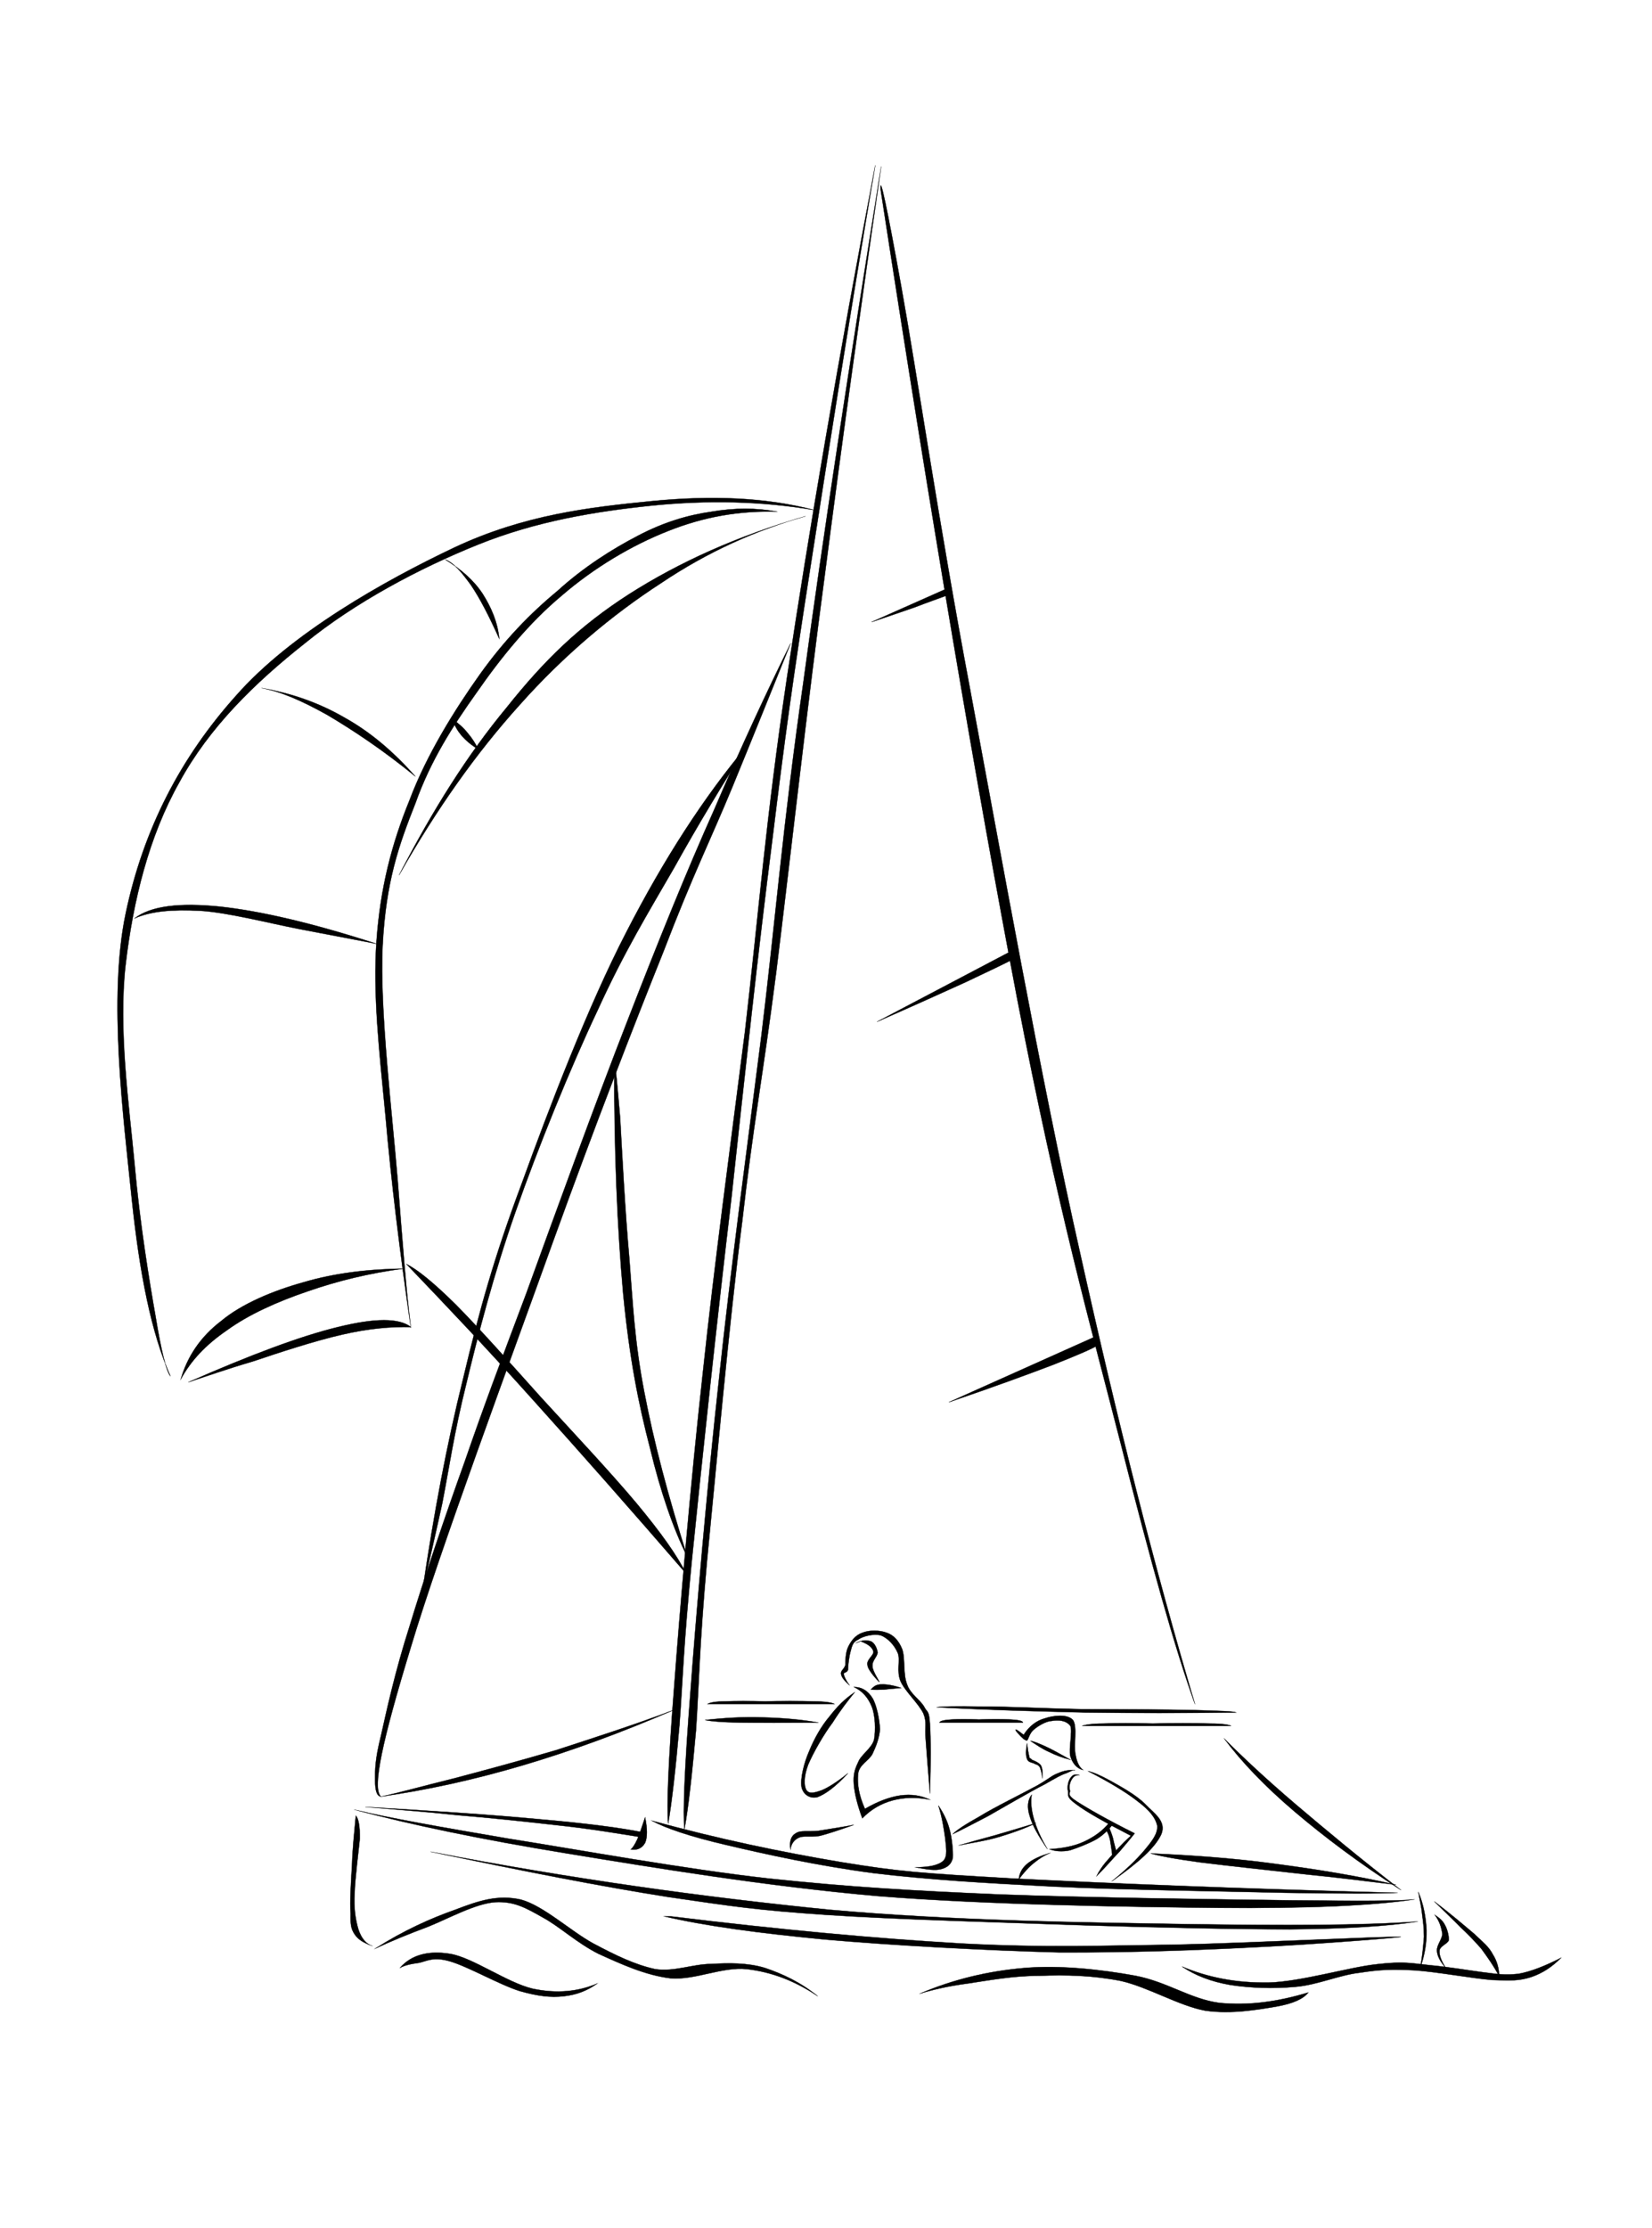 <?xml version="1.0" encoding="UTF-8" standalone="no"?>
<!-- Created with Inkscape (http://www.inkscape.org/) -->

<svg
   xmlns:a="http://ns.adobe.com/AdobeSVGViewerExtensions/3.0/"
   xmlns:svg="http://www.w3.org/2000/svg"
   xmlns="http://www.w3.org/2000/svg"
   xmlns:xlink="http://www.w3.org/1999/xlink"
   version="1.1"
   width="353.898"
   height="476.997"
   viewBox="0 0 353.898 476.997"
   id="svg2"
   xml:space="preserve"
   style="overflow:visible"><title
   id="title3005">Sailing</title><defs
   id="defs195">
			
		<linearGradient
   x1="96"
   y1="239.918"
   x2="96"
   y2="-0"
   id="linearGradient3004"
   xlink:href="#XMLID_3_"
   gradientUnits="userSpaceOnUse" /><linearGradient
   x1="96"
   y1="258.784"
   x2="96"
   y2="213.207"
   id="linearGradient3006"
   xlink:href="#XMLID_4_"
   gradientUnits="userSpaceOnUse" />
				<linearGradient
   x1="96"
   y1="239.918"
   x2="96"
   y2="-0"
   id="XMLID_3_"
   gradientUnits="userSpaceOnUse">
					<stop
   id="stop10"
   style="stop-color:#247cb6;stop-opacity:1"
   offset="0" />
					<stop
   id="stop12"
   style="stop-color:#ececec;stop-opacity:1"
   offset="1" />
					<a:midPointStop
   offset="0"
   style="stop-color:#247CB6" />
					<a:midPointStop
   offset="0.5"
   style="stop-color:#247CB6" />
					<a:midPointStop
   offset="1"
   style="stop-color:#ECECEC" />
				</linearGradient>
				
				<linearGradient
   x1="96"
   y1="258.784"
   x2="96"
   y2="213.207"
   id="XMLID_4_"
   gradientUnits="userSpaceOnUse">
					<stop
   id="stop17"
   style="stop-color:#005d5f;stop-opacity:1"
   offset="0" />
					<stop
   id="stop19"
   style="stop-color:#7fcecc;stop-opacity:1"
   offset="1" />
					<a:midPointStop
   offset="0"
   style="stop-color:#005D5F" />
					<a:midPointStop
   offset="0.5"
   style="stop-color:#005D5F" />
					<a:midPointStop
   offset="1"
   style="stop-color:#7FCECC" />
				</linearGradient>
				
				
				
				
				
				
				
				
				
				
				
				
				
				
				
				
				
				
				
				
				
				
				
				
				
				
				
				
				
				
				
				
				
				
				
				
				
				
				
				
				
				
				
				
				
				
				
				
				
				
				
				
				
				
				
				
				
				
				
				
				
				
				
				
				
				
				
				
				
				
				
				
				
				
				
				
				
				
				
				
				
				
				
				
				
				
			<linearGradient
   x1="96"
   y1="258.784"
   x2="96"
   y2="213.207"
   id="linearGradient3100"
   xlink:href="#XMLID_4_"
   gradientUnits="userSpaceOnUse"
   gradientTransform="scale(1.843,1.843)" /></defs>
	
		<g
   transform="translate(0.715,13.577)"
   id="g3103"><path
     d="m 261.54,358.694 c 3.683,4.945 8.63,10.143 15.037,15.595 6.413,5.45 13.78,11.002 22.863,16.856 l 0,0 c -8.833,-6.813 -16.15,-12.921 -22.511,-18.32 -6.459,-5.502 -11.404,-10.145 -15.389,-14.132 l 0,0 z"
     id="path73"
     style="fill-rule:evenodd;stroke:#000000;stroke-width:0.066;stroke-miterlimit:10" /><path
     d="m 75.303,373.935 c 11.961,3.18 26.799,6.309 45.675,9.387 18.825,3.08 42.748,7.015 66.317,9.085 23.319,1.869 53.547,2.321 72.98,2.523 19.228,0.151 33.06,-0.453 42.044,-1.817 l 0,0 c -2.927,0.354 -11.61,0.354 -26.448,0.201 -15.192,-0.201 -43.557,-0.555 -62.483,-1.261 -18.926,-0.807 -32.048,-1.567 -49.662,-3.432 -17.864,-2.02 -40.678,-6.158 -55.617,-8.53 -14.84,-2.522 -25.589,-4.44 -32.806,-6.156 l 0,0 z"
     id="path75"
     style="fill-rule:evenodd;stroke:#000000;stroke-width:0.066;stroke-miterlimit:10" /><path
     d="m 134.402,382.414 c 0.455,-0.352 0.859,-1.008 1.414,-2.169 0.453,-1.111 1.008,-2.675 1.666,-4.695 l 0,0 c 0.503,2.475 0.503,4.291 0,5.45 -0.606,1.06 -1.565,1.664 -3.08,1.414 l 0,0 z"
     id="path77"
     style="fill-rule:evenodd;stroke:#000000;stroke-width:0.066;stroke-miterlimit:10" /><path
     d="m 298.684,391.702 c -3.788,0.201 -11.811,0.201 -24.078,0 -12.362,-0.304 -34.824,-0.606 -49.459,-1.314 -14.838,-0.756 -26.799,-1.464 -38.608,-2.877 -11.962,-1.565 -23.368,-4.088 -31.495,-6.005 -8.075,-1.869 -13.273,-3.686 -16.15,-5.249 l 0,0 c 14.335,3.935 27.657,6.711 40.578,8.882 12.718,2.07 16.554,2.322 36.44,3.484 20.135,1.01 47.14,2.169 82.772,3.08 l 0,0 z"
     id="path79"
     style="fill-rule:evenodd;stroke:#000000;stroke-width:0.066;stroke-miterlimit:10" /><path
     d="m 181.29,347.286 c -1.06,-0.958 -1.668,-1.615 -1.817,-2.37 -0.153,-0.807 0.605,-1.012 0.909,-1.969 0,-0.958 0.05,-2.675 0.555,-3.786 0.606,-1.312 1.565,-2.625 3.078,-3.128 1.414,-0.606 3.686,-0.606 5.249,0 1.364,0.453 2.525,1.613 3.281,3.482 0.706,1.919 0.151,5.351 1.06,7.572 0.658,2.016 2.778,3.281 3.635,4.743 0.706,1.414 1.06,0.606 1.263,3.786 0.203,3.18 0.203,7.924 0,14.838 l 0,0 c -0.402,-4.947 -0.706,-8.731 -0.909,-11.557 -0.253,-2.877 0.304,-3.583 -0.503,-5.603 -1.06,-2.169 -3.987,-4.796 -4.896,-6.914 -0.911,-2.221 0,-4.391 -0.557,-5.955 -0.756,-1.816 -2.221,-3.279 -3.633,-3.836 -1.565,-0.404 -3.838,0.151 -4.896,0.909 -1.161,0.503 -1.312,1.414 -1.615,2.523 -0.302,1.06 -0.553,3.03 -0.553,3.987 -0.406,0.758 -0.909,0.354 -0.909,0.911 0.098,0.452 0.45,1.309 1.257,2.369 l 0,0 z"
     id="path81"
     style="fill-rule:evenodd;stroke:#000000;stroke-width:0.066;stroke-miterlimit:10" /><path
     d="m 183.662,337.849 c 1.563,0.605 2.472,1.263 2.724,2.169 0.153,0.859 -1.563,1.766 -1.261,2.927 0.05,1.11 2.319,3.482 2.522,3.633 0.151,-0.05 -1.513,-2.37 -1.462,-3.432 -0.101,-1.159 1.11,-2.07 1.11,-2.927 -0.151,-0.958 -0.706,-2.068 -1.462,-2.372 -0.909,-0.253 -1.817,-0.302 -3.283,0.404 l 0,0 1.111,-0.402 0,0 z"
     id="path83"
     style="fill-rule:evenodd;stroke:#000000;stroke-width:0.066;stroke-miterlimit:10" /><path
     d="m 182.196,347.64 c 1.867,0.857 3.08,2.322 3.836,4.188 0.759,1.869 0.861,4.997 0.507,7.067 -0.507,1.919 -2.829,3.229 -3.434,4.896 -0.756,1.565 -1.06,2.676 -0.909,4.693 0.153,1.969 0.758,4.391 1.817,7.268 l 0,0 c 1.917,-1.969 4.088,-3.181 6.512,-3.836 2.472,-0.656 4.997,-0.706 7.974,-0.153 l 0,0 c -1.969,-0.909 -3.937,-1.211 -6.307,-0.909 -2.424,0.354 -4.896,1.311 -7.62,2.877 l 0,0 c -1.364,-3.028 -1.664,-5.5 -1.465,-7.419 0.153,-2.02 2.273,-2.826 3.08,-4.339 0.807,-1.718 1.414,-3.281 1.613,-5.249 -0.1,-2.12 -0.708,-5.198 -1.613,-6.713 -0.962,-1.513 -2.221,-2.37 -3.991,-2.37 l 0,0 z"
     id="path85"
     style="fill-rule:evenodd;stroke:#000000;stroke-width:0.066;stroke-miterlimit:10" /><path
     d="m 185.833,348.195 c 0.553,-0.605 1.161,-1.161 2.372,-1.11 0.958,-0.052 2.522,0.201 4.138,0.758 l 0,0 c -1.36,0.151 -2.573,0.201 -3.633,0.352 -1.111,0.052 -2.072,0.052 -2.877,0 l 0,0 z"
     id="path87"
     style="fill-rule:evenodd;stroke:#000000;stroke-width:0.066;stroke-miterlimit:10" /><path
     d="m 182.399,348.75 c -2.12,1.416 -3.734,3.028 -5.45,5.249 -1.766,2.072 -3.281,4.796 -4.341,7.419 -1.111,2.523 -1.917,5.906 -1.615,7.622 0.304,1.513 1.716,2.623 3.432,2.169 1.615,-0.606 3.786,-2.12 6.512,-5.098 l 0,0 c -2.271,1.817 -4.14,3.028 -5.603,3.635 -1.716,0.605 -2.676,0.807 -3.281,0 -0.606,-1.01 -0.557,-3.028 0.354,-5.452 1.06,-2.523 3.331,-6.51 5.248,-9.034 1.716,-2.724 3.229,-4.643 4.744,-6.51 l 0,0 z"
     id="path89"
     style="fill-rule:evenodd;stroke:#000000;stroke-width:0.066;stroke-miterlimit:10" /><path
     d="m 200.317,373.027 c 0.857,2.778 1.159,4.999 1.462,7.065 0.151,1.869 0.557,3.637 -0.352,4.695 -1.06,1.06 -3.13,1.414 -6.005,1.464 l 0,0 c 2.37,0.455 4.238,0.758 5.602,0.352 1.211,-0.352 2.068,-1.01 2.372,-2.37 0.101,-1.414 -0.203,-4.442 -0.706,-6.158 -0.505,-1.917 -1.364,-3.533 -2.372,-5.047 l 0,0 z"
     id="path91"
     style="fill-rule:evenodd;stroke:#000000;stroke-width:0.066;stroke-miterlimit:10" /><path
     d="m 182.196,377.166 c -2.977,0.555 -5.5,0.909 -7.568,1.261 -2.271,0.254 -3.838,-0.201 -4.896,0.557 -1.06,0.605 -1.362,1.816 -1.111,3.43 l 0,0 c 0.151,-1.159 0.758,-2.07 1.817,-2.523 0.958,-0.453 2.271,-0.048 4.341,-0.352 1.917,-0.455 4.391,-1.314 7.417,-2.372 l 0,0 z"
     id="path93"
     style="fill-rule:evenodd;stroke:#000000;stroke-width:0.066;stroke-miterlimit:10" /><path
     d="m 218.637,357.785 c 1.159,-1.766 2.726,-2.979 4.494,-3.432 1.766,-0.605 4.743,-1.008 6.005,0.352 1.01,1.416 0.101,5.452 0.557,7.419 0.304,1.817 0.909,2.776 1.615,3.281 l 0,0 c -1.364,-0.304 -2.271,-1.464 -2.726,-2.929 -0.402,-1.563 0.505,-5.349 0,-6.51 -0.905,-1.213 -2.623,-1.312 -3.987,-1.06 -1.261,0.05 -2.977,1.111 -3.784,1.816 -0.911,0.656 -1.209,2.07 -1.465,2.322 -0.354,0.254 -0.656,-0.35 -0.708,-1.259 l 0,0 z"
     id="path95"
     style="fill-rule:evenodd;stroke:#000000;stroke-width:0.066;stroke-miterlimit:10" /><path
     d="m 150.351,354.705 c 1.01,0.254 3.533,0.505 7.57,0.557 4.037,0.05 9.539,0.05 16.705,0 l 0,0 c -3.937,-0.706 -7.924,-1.008 -11.962,-1.111 -4.136,-0.151 -8.175,0.101 -12.313,0.555 l 0,0 z"
     id="path97"
     style="fill-rule:evenodd;stroke:#000000;stroke-width:0.066;stroke-miterlimit:10" /><path
     d="m 200.518,355.262 c 2.877,0 5.906,0 8.882,0 2.927,0 6.007,0 9.035,0 l 0,0 c -0.101,-0.404 -1.008,-0.557 -2.523,-0.656 -1.718,-0.101 -4.794,-0.101 -6.914,0 -2.221,-0.101 -4.593,-0.101 -5.955,0 -1.414,0.1 -2.322,0.253 -2.525,0.656 l 0,0 z"
     id="path99"
     style="fill-rule:evenodd;stroke:#000000;stroke-width:0.066;stroke-miterlimit:10" /><path
     d="m 231.104,355.968 c 5.249,0 10.446,0 15.796,0 5.349,0 10.648,0 16.099,0 l 0,0 c -0.3,-0.203 -1.663,-0.505 -4.492,-0.505 -2.979,-0.101 -8.427,-0.101 -12.263,0 -3.987,-0.101 -7.977,-0.101 -10.6,0 -2.522,0 -4.037,0.302 -4.54,0.505 l 0,0 z"
     id="path101"
     style="fill-rule:evenodd;stroke:#000000;stroke-width:0.066;stroke-miterlimit:10" /><path
     d="m 199.965,351.981 c 10.398,0.555 20.692,0.857 31.491,1.111 10.851,0.151 21.348,0.151 32.656,0 l 0,0 c -0.557,-0.254 -3.535,-0.352 -9.137,-0.505 -5.753,-0.153 -16.552,-0.153 -24.227,-0.201 -7.719,-0.153 -16.202,-0.606 -21.35,-0.557 -5.196,-0.101 -8.276,-0.052 -9.434,0.151 l 0,0 z"
     id="path103"
     style="fill-rule:evenodd;stroke:#000000;stroke-width:0.066;stroke-miterlimit:10" /><path
     d="m 150.856,351.275 c 4.542,0 8.833,0 13.476,0 4.494,0 9.137,0 13.728,0 l 0,0 c -0.555,-0.304 -2.07,-0.555 -4.542,-0.555 -2.573,-0.101 -7.318,-0.101 -10.346,0 -3.281,-0.101 -6.359,-0.101 -8.479,0 -2.123,-0.002 -3.333,0.251 -3.838,0.555 l 0,0 z"
     id="path105"
     style="fill-rule:evenodd;stroke:#000000;stroke-width:0.066;stroke-miterlimit:10" /><path
     d="m 79.642,403.661 c 6.208,-3.935 11.861,-6.459 17.16,-8.328 5.146,-1.969 9.135,-3.279 14.08,-2.171 4.846,1.314 10.598,6.715 15.494,9.389 4.846,2.573 8.882,4.542 13.275,5.5 4.088,0.605 7.924,-1.06 11.911,-1.11 3.836,-0.203 7.773,-0.304 11.609,0.857 3.734,1.263 7.57,3.028 11.304,6.055 l 0,0 c -4.945,-3.331 -9.942,-5.198 -15.192,-5.802 -5.299,-0.555 -11.052,2.372 -16.301,1.969 -5.5,-0.656 -10.799,-3.128 -15.494,-5.251 -4.693,-2.37 -8.278,-5.802 -11.911,-7.773 -3.734,-2.118 -6.158,-3.482 -10.195,-3.279 -4.289,0.302 -9.992,3.484 -14.384,5.249 -4.339,1.617 -8.127,3.183 -11.356,4.695 l 0,0 z"
     id="path107"
     style="fill-rule:evenodd;stroke:#000000;stroke-width:0.066;stroke-miterlimit:10" /><path
     d="m 84.941,407.801 c 2.422,-2.776 6.007,-3.788 10.751,-3.03 4.896,0.807 12.163,6.158 17.715,7.471 5.249,1.111 9.791,0.606 13.83,-1.111 l 0,0 c -2.12,1.515 -4.391,2.422 -7.218,2.726 -2.776,0.302 -5.452,0 -9.388,-1.11 -4.341,-1.362 -11.205,-5.299 -14.939,-6.361 -3.583,-1.058 -4.945,-0.05 -6.612,0.304 -1.869,0.254 -3.18,0.557 -4.14,1.111 l 0,0 z"
     id="path109"
     style="fill-rule:evenodd;stroke:#000000;stroke-width:0.066;stroke-miterlimit:10" /><path
     d="m 196.328,413.303 c 7.218,-3.078 14.687,-4.846 22.41,-5.5 7.773,-0.656 16.604,0.352 23.772,1.664 6.862,1.312 11.809,4.995 17.968,5.804 6.258,0.605 12.414,-0.201 19.079,-2.221 l 0,0 c -1.062,1.36 -3.181,2.372 -6.916,3.028 -3.887,0.654 -9.54,1.664 -15.19,0.861 -5.653,-1.062 -12.115,-4.999 -18.019,-6.361 -6.208,-1.211 -11.758,-1.314 -17.413,-1.111 -5.703,0 -11.052,1.01 -15.442,1.664 -4.293,0.557 -7.773,1.412 -10.248,2.171 l 0,0 z"
     id="path111"
     style="fill-rule:evenodd;stroke:#000000;stroke-width:0.066;stroke-miterlimit:10" /><path
     d="m 91.553,382.917 c 30.183,5.806 58.142,9.692 85.446,12.416 27.151,2.422 55.263,2.726 76.562,3.08 21.149,0.302 37.25,0.302 49.465,-0.557 l 0,0 c -6.413,1.01 -15.396,1.567 -27.355,1.666 -12.012,0 -27.659,-0.352 -44.213,-0.859 -16.755,-0.606 -40.022,-1.211 -55.013,-2.221 -14.989,-1.01 -19.835,-1.766 -34.017,-3.836 -14.384,-2.269 -30.887,-5.498 -50.875,-9.69 l 0,0 z"
     id="path113"
     style="fill-rule:evenodd;stroke:#000000;stroke-width:0.066;stroke-miterlimit:10" /><path
     d="m 142.982,396.749 c 23.571,2.877 43.911,4.741 62.179,5.802 18.017,0.96 30.485,0.453 46.18,0.253 15.85,-0.352 44.766,-1.816 47.846,-1.666 2.573,-0.05 -18.723,1.666 -30.988,2.221 -12.519,0.654 -26.448,1.163 -41.992,1.111 -15.594,-0.404 -36.136,-1.513 -50.318,-2.774 -14.184,-1.364 -25.488,-2.881 -34.321,-4.947 l 0,0 h 1.414 l 0,0 z"
     id="path115"
     style="fill-rule:evenodd;stroke:#000000;stroke-width:0.066;stroke-miterlimit:10" /><path
     d="m 75.504,375.198 c -0.304,3.382 -0.706,7.065 -0.807,10.497 -0.203,3.382 -0.505,7.972 -0.304,10.499 -0.05,2.42 0.101,3.229 0.857,4.389 0.807,1.211 2.018,1.869 3.838,2.523 l 0,0 c -1.414,-0.453 -2.422,-1.714 -3.028,-3.581 -0.606,-2.02 -1.01,-4.544 -0.807,-7.773 0.101,-3.233 0.859,-8.984 1.111,-11.61 0.05,-2.724 -0.304,-4.44 -0.859,-4.944 l 0,0 z"
     id="path117"
     style="fill-rule:evenodd;stroke:#000000;stroke-width:0.066;stroke-miterlimit:10" /><path
     d="m 77.572,373.329 c 14.989,0.859 27.152,1.666 37.248,2.625 9.893,0.857 17.463,1.816 22.509,2.875 l 0,0 -0.151,1.06 0,0 c -5.653,-0.907 -11.609,-1.917 -18.27,-2.623 -6.713,-0.758 -14.585,-1.615 -21.501,-2.171 -7.013,-0.758 -13.374,-1.209 -19.835,-1.766 l 0,0 z"
     id="path119"
     style="fill-rule:evenodd;stroke:#000000;stroke-width:0.066;stroke-miterlimit:10" /><path
     d="m 303.126,391.499 c 1.158,2.776 1.613,5.45 1.766,8.226 0.048,2.726 -0.406,5.349 -1.362,8.075 l 0,0 c 0.453,-2.523 0.656,-4.744 0.807,-6.663 0,-1.917 -0.201,-3.331 -0.404,-4.846 -0.151,-1.714 -0.555,-3.128 -0.807,-4.792 l 0,0 z"
     id="path121"
     style="fill-rule:evenodd;stroke:#000000;stroke-width:0.066;stroke-miterlimit:10" /><path
     d="m 306.557,393.567 c 3.683,2.776 6.357,5.098 8.578,6.964 1.969,1.869 3.08,2.726 3.937,4.341 0.909,1.462 1.362,3.028 1.362,4.695 l 0,0 c -1.159,-2.223 -2.573,-4.19 -3.834,-5.908 -1.567,-1.766 -2.628,-2.877 -4.341,-4.49 -1.764,-1.816 -3.535,-3.43 -5.703,-5.602 l 0,0 z"
     id="path123"
     style="fill-rule:evenodd;stroke:#000000;stroke-width:0.066;stroke-miterlimit:10" /><path
     d="m 252.502,407.498 c 5.5,2.322 11.509,3.532 18.572,3.43 6.966,-0.201 17.363,-3.331 23.217,-3.937 5.705,-0.656 7.369,-0.201 11.205,0.203 3.836,0.352 8.025,1.058 11.406,1.511 3.231,0.406 4.697,0.656 7.673,0.354 2.776,-0.505 5.753,-1.718 9.133,-3.432 l 0,0 c -1.969,1.969 -3.935,3.279 -6.459,4.14 -2.573,0.807 -4.19,0.756 -8.379,0.605 -4.289,-0.352 -11.911,-1.768 -16.606,-2.07 -4.796,-0.253 -7.369,-0.151 -11.607,0.505 -4.291,0.452 -9.135,2.623 -13.78,3.028 -4.945,0.455 -9.841,0.254 -14.082,-0.406 -4.033,-0.702 -7.469,-2.015 -10.294,-3.932 l 0,0 z"
     id="path125"
     style="fill-rule:evenodd;stroke:#000000;stroke-width:0.066;stroke-miterlimit:10" /><path
     d="m 218.637,357.936 c -0.455,-0.354 -1.613,-1.263 -1.714,-1.161 -0.253,-0.101 0.101,0.455 0.503,0.857 0.302,0.352 0.754,0.807 1.159,1.161 0.203,0.153 0.605,0.253 0.605,0.101 0.002,-0.201 -0.251,-0.656 -0.553,-0.958 l 0,0 z"
     id="path127"
     style="fill-rule:evenodd;stroke:#000000;stroke-width:0.066;stroke-miterlimit:10" /><path
     d="m 219.293,359.702 c -0.251,1.513 -0.302,2.726 0.05,3.432 0.256,0.706 1.213,0.656 1.718,1.01 0.453,0.151 0.656,0.201 1.01,0.706 0.149,0.455 0.455,1.312 0.503,2.374 l 0,0 c 0.103,-1.263 0.048,-2.221 -0.354,-2.879 -0.555,-0.605 -1.362,-0.907 -1.865,-1.111 -0.354,-0.452 -0.558,-0.201 -0.606,-0.805 -0.149,-0.606 -0.304,-1.513 -0.455,-2.726 l 0,0 z"
     id="path129"
     style="fill-rule:evenodd;stroke:#000000;stroke-width:0.066;stroke-miterlimit:10" /><path
     d="m 220.049,359.197 c 1.316,0.859 2.525,1.718 4.038,2.372 1.414,0.708 2.927,1.263 4.544,1.664 l 0,0 c -2.271,-1.261 -3.939,-2.219 -5.401,-2.877 -1.465,-0.654 -2.523,-1.11 -3.181,-1.159 l 0,0 z"
     id="path131"
     style="fill-rule:evenodd;stroke:#000000;stroke-width:0.066;stroke-miterlimit:10" /><path
     d="m 232.365,365.657 c 1.211,0.253 2.778,0.958 4.896,2.12 2.169,1.213 5.5,3.028 7.469,5.047 1.768,1.867 4.494,3.533 3.331,6.359 -1.311,2.826 -4.794,6.005 -10.648,10.095 l 0,0 c 3.078,-2.474 5.351,-4.695 7.017,-6.663 1.718,-2.068 2.826,-3.482 2.776,-5.198 -0.352,-1.766 -1.664,-3.38 -4.14,-5.249 -2.475,-1.967 -6.107,-4.138 -10.7,-6.51 l 0,0 z"
     id="path133"
     style="fill-rule:evenodd;stroke:#000000;stroke-width:0.066;stroke-miterlimit:10" /><path
     d="m 230.546,366.516 c -0.855,-0.253 -1.412,-0.153 -1.865,0.503 -0.457,0.505 -0.859,1.867 -0.605,2.927 0.147,0.96 -0.457,1.211 1.865,2.877 2.173,1.615 6.107,3.836 11.609,6.661 l 0,0 c -2.068,1.867 -3.533,3.533 -4.796,4.997 -1.259,1.362 -2.118,2.726 -2.573,3.685 l 0,0 c 2.02,-2.018 3.482,-3.786 4.947,-5.301 1.36,-1.613 2.372,-2.776 3.229,-3.884 l 0,0 c -6.055,-3.028 -9.992,-5.299 -12.362,-6.814 -2.422,-1.565 -1.314,-1.716 -1.515,-2.42 -0.256,-0.911 0.1,-1.919 0.503,-2.474 0.354,-0.555 0.809,-0.807 1.563,-0.758 l 0,0 z"
     id="path135"
     style="fill-rule:evenodd;stroke:#000000;stroke-width:0.066;stroke-miterlimit:10" /><path
     d="m 229.54,365.457 c -1.06,-0.1 -2.273,0.05 -3.635,0.656 -1.416,0.555 -1.567,0.958 -4.341,2.573 -2.927,1.615 -9.334,4.744 -12.416,6.661 -3.076,1.716 -4.997,2.979 -5.753,3.786 l 0,0 c 1.816,-0.859 4.138,-2.07 7.518,-3.836 3.231,-1.816 9.135,-5.299 12.064,-6.763 2.673,-1.513 3.581,-2.068 4.695,-2.422 1.11,-0.455 1.664,-0.859 1.867,-0.656 l 0,0 z"
     id="path137"
     style="fill-rule:evenodd;stroke:#000000;stroke-width:0.066;stroke-miterlimit:10" /><path
     d="m 204.658,381.557 c 3.126,-0.605 6.256,-1.06 8.984,-1.919 2.673,-0.807 5.347,-1.766 7.62,-2.877 l 0,0 c -3.18,0.958 -6.307,1.919 -8.984,2.675 -2.724,0.758 -5.399,1.465 -7.62,2.122 l 0,0 z"
     id="path139"
     style="fill-rule:evenodd;stroke:#000000;stroke-width:0.066;stroke-miterlimit:10" /><path
     d="m 220.303,370.704 c -0.861,1.06 -1.058,2.675 -0.407,4.645 0.558,1.919 1.819,4.188 3.79,7.015 l 0,0 c -1.467,-2.422 -2.374,-4.593 -2.929,-6.51 -0.553,-1.969 -0.708,-3.686 -0.453,-5.15 l 0,0 z"
     id="path141"
     style="fill-rule:evenodd;stroke:#000000;stroke-width:0.066;stroke-miterlimit:10" /><path
     d="m 224.087,382.362 c 2.625,-0.151 5.249,-0.605 7.319,-1.565 2.02,-0.909 4.037,-2.269 5.5,-4.088 l 0,0 0.756,0.352 0,0 c -0.857,1.111 -2.118,2.372 -3.581,3.229 -1.666,0.911 -3.989,1.817 -5.602,2.322 -1.718,0.354 -3.183,0.205 -4.392,-0.251 l 0,0 z"
     id="path143"
     style="fill-rule:evenodd;stroke:#000000;stroke-width:0.066;stroke-miterlimit:10" /><path
     d="m 224.292,383.173 c -2.173,0.605 -3.734,1.36 -4.896,2.269 -1.161,0.96 -1.718,2.018 -1.867,3.38 l 0,0 c 1.01,-1.362 2.168,-2.673 3.279,-3.532 1.161,-0.958 2.322,-1.666 3.484,-2.118 l 0,0 z"
     id="path145"
     style="fill-rule:evenodd;stroke:#000000;stroke-width:0.066;stroke-miterlimit:10" /><path
     d="m 187.953,27.103 c 10.949,71.264 20.64,128.144 29.272,173.366 8.682,44.969 15.699,69.851 22.207,95.287 6.409,25.235 11.507,43.557 15.848,55.567 l 0,0 C 246.751,322.657 238.726,291.011 230.601,254.421 222.323,217.78 213.489,168.168 207.03,133.595 200.47,98.82 195.674,66.218 192.443,48.248 189.263,30.485 187.7,23.368 187.953,27.103 l 0,0 z"
     id="path147"
     style="fill-rule:evenodd;stroke:#000000;stroke-width:0.066;stroke-miterlimit:10" /><path
     d="m 201.781,112.598 -15.796,7.015 0,0 c 3.533,-1.161 6.512,-2.221 9.338,-3.18 2.724,-1.06 5.096,-1.869 7.117,-2.625 l 0,0 c -0.205,-0.404 -0.407,-0.805 -0.658,-1.211 l 0,0 z"
     id="path149"
     style="fill-rule:evenodd;stroke:#000000;stroke-width:0.066;stroke-miterlimit:10" /><path
     d="m 216.114,189.969 -28.97,15.243 0,0 c 7.721,-3.38 13.979,-6.208 18.976,-8.479 4.949,-2.372 8.529,-3.987 10.75,-5.249 l 0,0 c -0.253,-0.505 -0.503,-1.008 -0.756,-1.515 l 0,0 z"
     id="path151"
     style="fill-rule:evenodd;stroke:#000000;stroke-width:0.066;stroke-miterlimit:10" /><path
     d="m 233.526,272.792 -30.988,13.879 0,0 c 9.638,-3.279 16.904,-5.954 22.356,-8.025 5.351,-2.118 8.53,-3.482 9.74,-4.289 l 0,0 c -0.352,-0.505 -0.704,-1.008 -1.108,-1.565 l 0,0 z"
     id="path153"
     style="fill-rule:evenodd;stroke:#000000;stroke-width:0.066;stroke-miterlimit:10" /><path
     d="m 142.427,376.912 c -0.354,-3.482 0,-13.02 1.263,-29.173 1.211,-16.353 3.533,-43.81 6.156,-67.377 2.525,-23.72 5.854,-48.099 9.034,-73.131 2.927,-25.186 4.391,-44.868 9.034,-76.009 4.693,-31.191 10.801,-67.075 18.876,-109.419 l 0,0 c -5.703,33.613 -10.145,61.927 -13.931,86.305 -3.786,24.275 -5.401,35.884 -8.177,58.596 -2.927,22.812 -5.906,50.37 -8.731,76.462 -3.078,25.941 -6.562,58.445 -8.479,77.623 -1.817,18.674 -1.919,25.588 -2.625,34.975 -0.805,9.286 -1.613,16.403 -2.42,21.147 l 0,0 z"
     id="path155"
     style="fill-rule:evenodd;stroke:#000000;stroke-width:0.066;stroke-miterlimit:10" /><path
     d="m 145.909,378.125 c -0.352,-3.482 0,-13.02 1.263,-29.173 1.211,-16.504 3.533,-43.706 6.156,-67.429 2.525,-23.722 5.856,-48.099 9.035,-73.133 3.078,-25.134 4.542,-44.766 9.034,-76.007 4.239,-31.342 9.793,-67.53 16.657,-110.328 l 0,0 c -4.241,29.222 -8.228,57.637 -11.962,86.607 -3.886,29.02 -7.57,62.078 -10.499,85.748 -2.977,23.215 -4.896,32.402 -7.318,53.649 -2.776,21.298 -5.755,54.659 -7.57,73.032 -1.615,18.22 -1.664,26.142 -2.322,35.832 -0.857,9.642 -1.615,16.454 -2.474,21.201 l 0,0 z"
     id="path157"
     style="fill-rule:evenodd;stroke:#000000;stroke-width:0.066;stroke-miterlimit:10" /><path
     d="m 245.793,383.271 c 8.982,0.406 17.711,1.012 26.596,2.221 8.785,1.163 17.361,2.525 25.943,4.494 l 0,0 c -5.954,-0.706 -12.165,-1.515 -19.232,-2.221 -7.218,-0.807 -17.057,-1.867 -22.708,-2.573 -5.602,-0.759 -9.137,-1.464 -10.598,-1.921 l 0,0 z"
     id="path159"
     style="fill-rule:evenodd;stroke:#000000;stroke-width:0.066;stroke-miterlimit:10" /><path
     d="m 146.263,323.365 c -11.961,-13.83 -22.661,-25.941 -32.704,-37.095 -10.095,-11.255 -18.978,-20.592 -27.204,-29.173 l 0,0 c 2.221,1.062 5.753,3.887 10.598,8.682 4.896,4.947 11.609,12.466 18.22,19.837 6.51,7.115 15.09,16.25 20.491,22.71 5.198,6.254 8.731,11.203 10.598,15.039 l 0,0 z"
     id="path161"
     style="fill-rule:evenodd;stroke:#000000;stroke-width:0.066;stroke-miterlimit:10" /><path
     d="m 80.904,371.108 c 9.893,-1.414 19.835,-3.583 30.433,-6.713 10.549,-3.128 21.147,-7.015 32.352,-11.861 l 0,0 c -8.984,3.38 -17.413,6.057 -25.285,8.63 -7.924,2.322 -15.948,4.492 -22.106,6.107 -6.361,1.567 -11.358,2.98 -15.395,3.838 l 0,0 z"
     id="path163"
     style="fill-rule:evenodd;stroke:#000000;stroke-width:0.066;stroke-miterlimit:10" /><path
     d="m 80.904,371.108 c -1.969,-1.766 0.304,-12.062 6.411,-32.048 6.057,-20.239 21.4,-61.624 30.433,-86.758 9.085,-25.134 17.111,-45.776 23.671,-62.129 6.258,-16.353 10.195,-24.176 14.737,-35.178 4.593,-11.155 8.632,-21.249 12.517,-30.837 l 0,0 c -5.096,10.296 -10.549,22.004 -16.353,35.532 -6.005,13.424 -11.809,27.759 -18.572,45.17 -6.814,17.413 -15.949,42.597 -21.754,58.596 -5.906,15.697 -8.984,23.873 -13.122,35.834 -4.291,11.911 -8.833,25.385 -11.861,35.379 -3.13,9.791 -4.846,17.765 -6.107,23.366 -1.362,5.452 -1.261,7.371 -1.261,9.64 -0.002,2.123 0.352,3.333 1.261,3.434 l 0,0 z"
     id="path165"
     style="fill-rule:evenodd;stroke:#000000;stroke-width:0.066;stroke-miterlimit:10" /><path
     d="m 89.888,326.342 c 2.322,-15.697 4.997,-30.183 8.632,-44.818 3.482,-14.587 6.56,-25.741 12.515,-41.638 5.856,-16.152 14.233,-38.055 22.41,-53.851 8.075,-15.697 16.655,-28.97 25.941,-40.024 l 0,0 c -5.098,8.025 -10.398,16.705 -15.697,26.246 -5.45,9.439 -10.7,18.017 -16.353,30.433 -5.906,12.466 -12.82,29.526 -17.614,43.203 -4.693,13.373 -8.025,26.295 -10.549,36.842 -2.625,10.497 -3.685,18.119 -5.146,25.588 -1.617,7.369 -2.929,13.124 -4.14,18.019 l 0,0 z"
     id="path167"
     style="fill-rule:evenodd;stroke:#000000;stroke-width:0.066;stroke-miterlimit:10" /><path
     d="m 130.868,213.59 c -0.05,19.632 0.656,35.884 1.919,49.916 1.362,13.879 3.281,23.519 5.755,33.006 2.271,9.439 4.947,17.16 8.025,23.368 l 0,0 c -4.19,-13.223 -7.218,-24.679 -9.286,-35.53 -2.07,-10.751 -2.422,-18.825 -3.18,-28.516 -0.909,-10.044 -1.565,-22.863 -1.969,-30.079 -0.608,-7.117 -0.96,-11.104 -1.264,-12.165 l 0,0 z"
     id="path169"
     style="fill-rule:evenodd;stroke:#000000;stroke-width:0.066;stroke-miterlimit:10" /><path
     d="m 85.748,258.056 c -7.773,0.101 -14.991,1.008 -21.451,2.927 -6.56,1.816 -13.273,4.643 -17.614,8.278 -4.442,3.38 -7.268,7.62 -8.682,12.515 l 0,0 c 2.171,-3.987 5.299,-7.369 9.942,-10.549 4.593,-3.331 10.751,-6.107 17.311,-8.328 6.413,-2.219 12.973,-3.836 20.493,-4.844 l 0,0 z"
     id="path171"
     style="fill-rule:evenodd;stroke:#000000;stroke-width:0.066;stroke-miterlimit:10" /><path
     d="m 39.62,282.381 c 13.476,-5.904 23.973,-9.841 32.048,-11.809 7.976,-1.969 13.122,-1.969 15.645,0 l 0,0 c -4.239,-0.101 -9.085,0.304 -14.737,1.617 -5.804,1.311 -13.629,3.885 -19.179,5.753 -5.502,1.615 -10.095,3.231 -13.778,4.44 l 0,0 z"
     id="path173"
     style="fill-rule:evenodd;stroke:#000000;stroke-width:0.066;stroke-miterlimit:10" /><path
     d="m 35.784,281.07 c -4.088,-9.286 -6.612,-21.853 -8.328,-38.459 -1.716,-16.806 -5.047,-42.495 -1.263,-60.515 3.786,-18.119 11.809,-33.512 23.671,-46.735 11.76,-13.374 31.746,-24.579 46.735,-31.696 15.041,-7.065 29.071,-8.632 42.294,-9.944 12.871,-1.263 24.428,-0.807 34.876,1.919 l 0,0 c -11.406,-1.919 -22.762,-2.169 -34.876,-0.958 -12.163,1.263 -24.73,3.331 -37.146,8.328 -12.567,5.047 -26.446,12.416 -37.146,21.147 -10.799,8.529 -20.543,18.069 -26.9,29.777 -6.51,11.557 -9.893,25.285 -11.507,39.063 -1.565,13.78 0.706,29.727 1.919,42.597 1.111,12.617 3.13,24.931 4.492,32.653 1.261,7.675 2.321,11.763 3.18,12.823 l 0,0 z"
     id="path175"
     style="fill-rule:evenodd;stroke:#000000;stroke-width:0.066;stroke-miterlimit:10" /><path
     d="m 165.796,95.995 c -4.492,-0.857 -9.137,-0.857 -14.132,0 -4.997,0.706 -10.145,2.221 -15.645,5.098 -5.552,2.877 -11.71,6.763 -17.313,11.861 -5.804,4.796 -11.356,10.497 -16.655,17.918 -5.349,7.52 -11.406,17.21 -15.041,26.9 -3.838,9.388 -6.26,18.825 -7.065,30.079 -0.807,11.356 0.555,23.468 1.919,37.5 1.211,13.931 3.028,28.819 5.45,45.424 l 0,0 c -0.958,-7.419 -1.766,-17.866 -2.826,-31.545 -1.111,-13.778 -3.937,-36.944 -3.229,-50.419 0.706,-13.627 3.432,-21.35 7.015,-30.384 3.231,-9.085 7.874,-16.353 13.124,-23.722 5.299,-7.62 11.255,-14.937 18.27,-20.793 6.864,-5.906 14.89,-10.7 22.71,-13.778 7.721,-3.08 15.343,-4.392 23.418,-4.14 l 0,0 z"
     id="path177"
     style="fill-rule:evenodd;stroke:#000000;stroke-width:0.066;stroke-miterlimit:10" /><path
     d="m 84.79,173.769 c 7.218,-13.931 14.637,-25.741 23.014,-35.834 8.125,-10.195 15.595,-17.463 26.295,-24.327 10.801,-6.864 23.116,-12.416 37.753,-16.655 l 0,0 c -10.499,2.977 -20.845,7.52 -31.04,14.383 -10.296,6.663 -20.793,15.444 -30.131,25.941 -9.489,10.501 -17.866,22.412 -25.892,36.492 l 0,0 z"
     id="path179"
     style="fill-rule:evenodd;stroke:#000000;stroke-width:0.066;stroke-miterlimit:10" /><path
     d="m 55.315,133.748 c 6.46,1.111 12.364,3.18 17.916,6.411 5.502,3.078 10.447,7.319 15.041,12.517 l 0,0 c -7.065,-5.755 -13.424,-9.944 -18.875,-13.173 -5.603,-3.132 -10.095,-5.049 -14.082,-5.755 l 0,0 z"
     id="path181"
     style="fill-rule:evenodd;stroke:#000000;stroke-width:0.066;stroke-miterlimit:10" /><path
     d="m 94.682,106.241 c 3.432,2.118 6.107,4.442 8.025,7.369 1.816,2.877 3.18,6.005 3.533,9.59 l 0,0 c -2.221,-4.947 -4.188,-8.731 -6.107,-11.559 -2.072,-2.828 -3.635,-4.695 -5.452,-5.401 l 0,0 z"
     id="path183"
     style="fill-rule:evenodd;stroke:#000000;stroke-width:0.066;stroke-miterlimit:10" /><path
     d="m 101.747,146.869 c -0.605,-1.263 -1.362,-2.422 -2.271,-3.482 -0.909,-1.161 -1.969,-2.07 -3.18,-2.927 l 0,0 0,0 c 0.302,1.312 1.008,2.422 1.919,3.533 0.909,1.006 2.018,1.967 3.532,2.875 l 0,0 z"
     id="path185"
     style="fill-rule:evenodd;stroke:#000000;stroke-width:0.066;stroke-miterlimit:10" /><path
     d="m 79.946,188.508 c -13.879,-4.492 -24.832,-7.015 -33.613,-7.974 -8.68,-0.857 -14.687,-0.151 -18.22,2.523 l 0,0 c 3.635,-1.565 8.075,-1.919 14.082,-1.615 5.854,0.354 14.635,2.625 21.097,3.887 6.306,1.209 11.857,2.269 16.653,3.178 l 0,0 z"
     id="path187"
     style="fill-rule:evenodd;stroke:#000000;stroke-width:0.066;stroke-miterlimit:10" /><path
     d="m 236.201,378.224 c 0.253,0.354 0.605,0.96 0.857,2.02 0.151,1.01 0.407,2.269 0.557,3.987 l 0,0 c 0.503,-0.557 0.606,-1.012 0.857,-1.161 0.151,-0.253 0.151,0.453 0,0 -0.101,-0.505 -0.605,-2.169 -0.754,-3.03 -0.253,-0.907 -0.608,-1.766 -0.861,-2.372 l 0,0 c -0.199,0.153 -0.404,0.358 -0.656,0.557 l 0,0 z"
     id="path189"
     style="fill-rule:evenodd;stroke:#000000;stroke-width:0.066;stroke-miterlimit:10" /><path
     d="m 306.658,396.445 c 1.06,1.414 1.416,2.776 1.617,4.088 -0.101,1.213 -1.264,2.422 -1.161,3.635 0.101,1.211 0.807,2.42 1.917,3.635 l 0,0 c -1.012,-1.515 -1.464,-2.826 -1.364,-3.734 0.101,-0.96 1.666,-1.414 1.969,-2.171 0.101,-0.907 -0.352,-2.522 -0.807,-3.281 -0.455,-0.96 -1.312,-1.617 -2.169,-2.171 l 0,0 z"
     id="path191"
     style="fill-rule:evenodd;stroke:#000000;stroke-width:0.066;stroke-miterlimit:10" /></g>
	</svg>